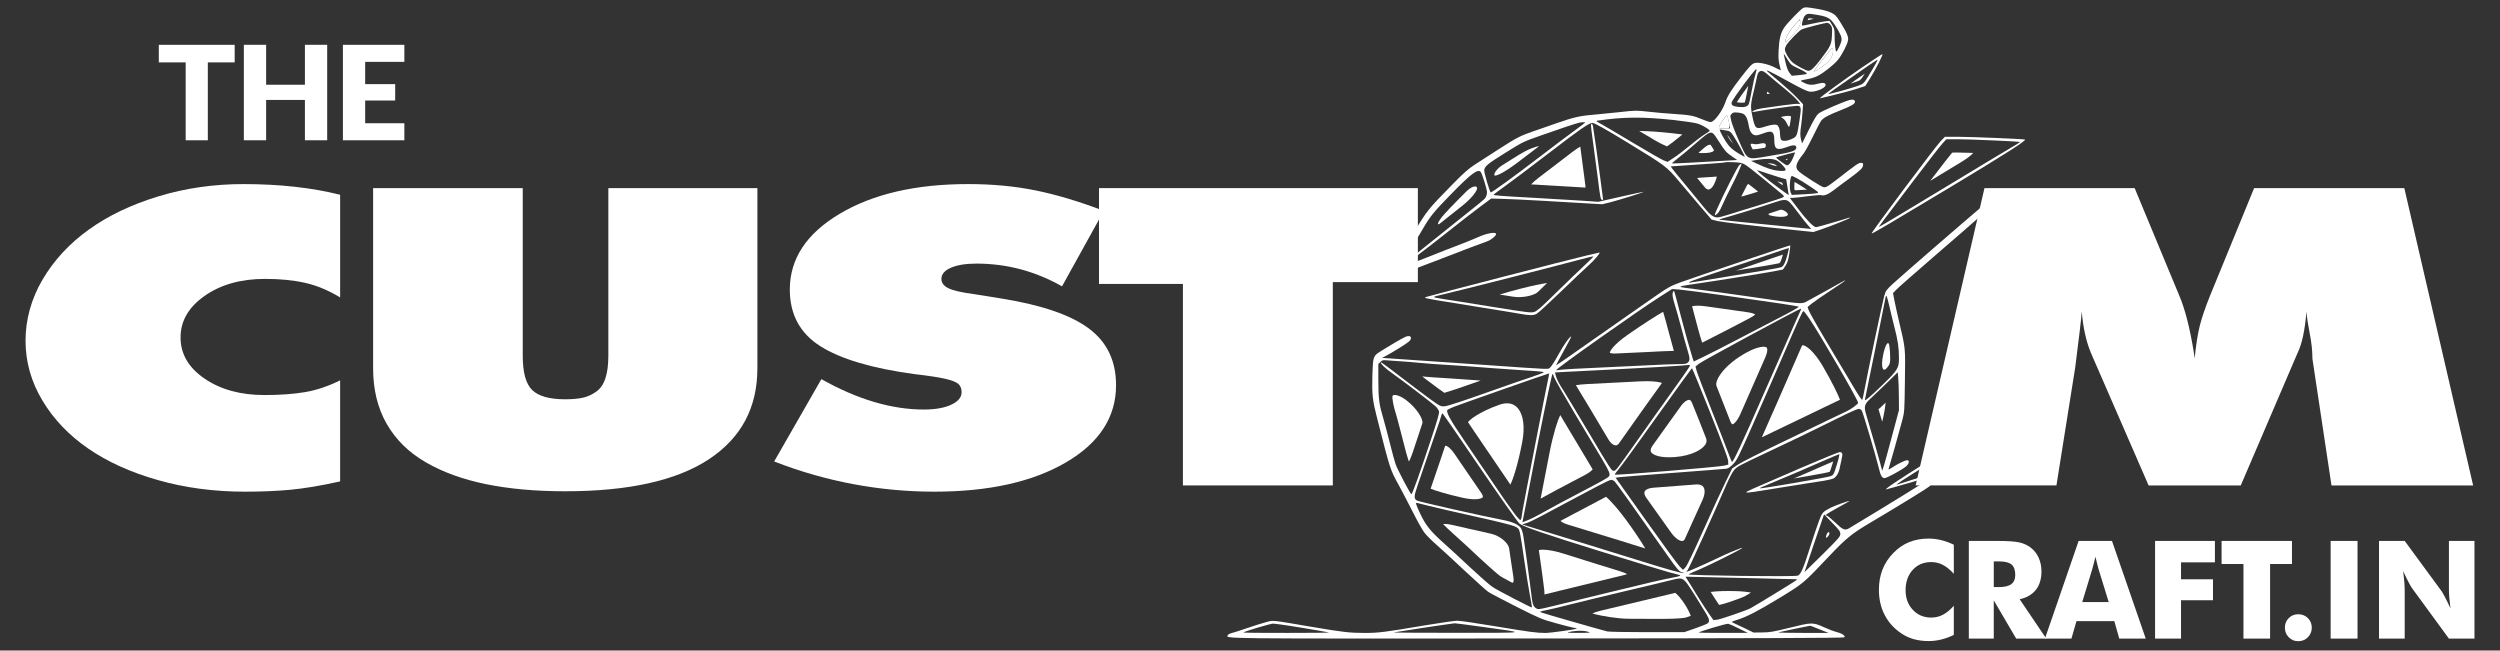 <?xml version="1.0" encoding="UTF-8"?> <svg xmlns="http://www.w3.org/2000/svg" id="Layer_2" data-name="Layer 2" viewBox="0 0 3213.01 836.06"><rect x="0" y="0" width="3213.01" height="836.06" fill="#333333" stroke="none"/><defs><style> .cls-1 { fill: none; } .cls-1, .cls-2 { stroke-width: 0px; } .cls-2 { fill: #fff; } </style></defs><g id="Layer_1-2" data-name="Layer 1"><rect class="cls-1" width="3213.01" height="836.06"></rect><g><g><g><path class="cls-2" d="M1791.95,354.86c1.36,0,23.35-8.06,48.9-17.91,43.25-16.75,59.69-22.93,70.79-26.91,5.34-1.88,12.15-7.96,11.1-9.74-1.57-2.41-12.36-.31-22.62,4.29-5.45,2.41-16.54,6.91-24.71,10.05-8.27,3.04-27.44,10.58-42.83,16.75-15.29,6.07-28.06,10.79-28.27,10.58-.31-.31,6.49-5.65,14.97-11.94,8.48-6.28,27.23-20.73,41.57-32.15,14.35-11.41,32.67-25.76,40.84-31.73l14.76-10.99,17.8.52c9.84.31,30.26,1.36,45.55,2.2,15.29.94,39.37,2.41,53.61,3.14l25.76,1.47,10.37-2.51c12.04-3.14,43.67-12.98,43.04-13.51-.21-.21-13.4,2.62-29.42,6.28l-29.11,6.6-21.15-1.47c-11.62-.73-38.54-2.41-59.9-3.56-45.76-2.51-54.03-3.14-53.4-4.19.31-.52,7.02-5.45,14.87-11.1,7.96-5.66,33.72-25.03,57.28-43.14,38.22-29.42,50.47-37.91,54.87-37.91,2.62,0,16.44,7.75,45.45,25.45,48.9,29.84,49.63,30.37,65.86,49.64,7.64,9.11,20.21,23.87,27.85,32.88l13.93,16.23,7.64,1.88c6.81,1.57,48.48,6.49,103.14,12.04l20.11,2.09,10.26-3.46c13.4-4.61,34.97-13.19,36.34-14.56.73-.73.42-.84-.73-.42-5.86,2.09-41.15,12.25-42.41,12.25-3.14,0-11.94-8.9-22.72-23.14l-11.1-14.55h3.56c1.88,0,10.58-.94,19.27-2.09,8.69-1.15,16.44-1.78,17.38-1.47,3.46,1.36,9.11-.84,16.02-6.18,3.87-3.04,13.09-9.95,20.52-15.29,14.35-10.58,17.49-13.61,17.49-17.49,0-1.99-.52-2.51-2.93-2.51-2.93,0-5.34,1.67-29.11,20.1-13.3,10.26-15.08,11.31-18.43,11.31-2.41,0-27.23-15.81-32.46-20.73-5.13-4.71-3.46-10.47,6.49-22.72,1.78-2.3,7.12-11.94,11.73-21.47,4.61-9.53,9.53-18.85,10.89-20.73,2.93-3.77,9.32-7.23,25.55-13.61,13.61-5.44,17.8-7.96,17.8-10.58s-2.83-3.46-7.33-2.2c-8.69,2.51-36.02,14.35-39.37,17.17-2.72,2.2-5.97,7.64-12.46,20.73l-8.8,17.8-1.26-4.5c-1.36-5.23-1.36-9.95.1-19.06.52-3.56,1.26-11.1,1.68-16.65l.73-10.16-7.75-8.27c-4.29-4.61-14.14-13.61-21.89-20.11-7.75-6.49-15.08-12.67-16.23-13.82q-2.09-2.09,2.09-.31c2.3.94,13.93,7.12,25.86,13.72,14.56,8.06,23.04,12.15,26.18,12.57,7.33,1.05,20.73-4.5,20.73-8.59,0-2.72-3.46-3.35-9.42-1.68-7.85,2.2-12.25,1.99-18.43-1.15-5.76-2.93-6.28-2.62,6.39-5.03,3.46-.63,8.48-2.3,11.1-3.67,7.75-3.87,21.36-14.66,26.07-20.63,5.24-6.39,12.15-19.69,13.09-25.13.84-4.4-1.47-9.95-10.16-23.77-4.92-7.85-6.28-9.21-11.31-11.73-3.77-1.89-10.26-3.67-18.43-5.03-13.93-2.3-14.66-2.3-17.7-1.15-2.93,1.26-20,18.85-24.19,24.92-4.71,6.7-6.81,15.08-7.44,29.63-.42,9.11-.1,13.61,1.15,18.43.94,3.56,1.68,6.7,1.68,7.02s-3.46-1.26-7.64-3.46c-8.17-4.19-20.42-7.02-25.65-5.76-3.56.73-6.39,3.56-18.22,18.85-12.15,15.71-17.07,23.46-19.69,31.52-3.87,11.41-14.35,25.55-19.06,25.55-1.47,0-6.39-1.68-11.1-3.66-10.47-4.5-15.08-5.45-35.81-6.81-8.9-.52-23.56-1.78-32.57-2.83-16.13-1.78-16.75-1.78-37.7.52-11.73,1.26-27.23,2.83-34.45,3.46-16.44,1.26-25.45,3.46-46.6,10.89-9.21,3.25-22.62,7.96-29.84,10.37-16.65,5.76-21.36,8.17-45.03,23.46-10.68,6.91-24.08,15.6-29.74,19.16-8.38,5.45-14.03,10.37-28.9,25.55-30.58,31.1-32.78,33.72-48.48,60-7.85,13.09-17.59,29.22-21.78,35.81-4.19,6.6-7.96,13.61-8.48,15.5-1.15,4.19.31,6.49,3.98,6.49ZM2345.05,83.34c-6.49,4.92-13.3,9.11-13.93,8.48-.63-.52,22.62-30.16,23.67-30.16.52,0,.94,1.99.94,4.4,0,5.86-3.87,12.04-10.68,17.28ZM2319.71,20.09c2.83-2.83,4.5-2.93,16.54-.84,13.09,2.3,16.44,4.4,22.3,13.4,6.91,10.79,9.01,15.81,8.06,19.9-.73,3.77-5.13,12.88-6.49,13.72-1.15.63-2.3-10.16-2.3-21.36,0-6.91-.42-8.48-3.25-12.98l-3.25-5.13-5.86.63c-3.35.42-11.1,1.78-17.49,3.25-6.28,1.47-11.62,2.41-11.83,2.2-1.15-1.15,1.47-10.68,3.56-12.78ZM2294.47,52.76c1.26-6.07,6.07-14.45,12.46-21.15l6.39-6.91.31,3.35c.21,2.2-.52,4.92-2.2,7.75-1.47,2.41-5.97,7.96-10.16,12.25-6.7,7.02-7.43,7.54-6.81,4.71ZM2295.83,58c3.35-5.34,16.75-19.06,20.1-20.42,4.08-1.68,29.22-8.17,32.15-8.27,1.26-.1,3.25,1.15,4.5,2.72,2.09,2.62,2.3,3.87,1.88,12.88-.52,12.15-1.68,14.56-14.66,31.52-8.48,11.1-12.25,14.56-15.81,14.56-2.72,0-16.44-7.33-20.42-10.99-4.5-3.98-9.63-12.98-9.63-16.65,0-1.26.84-3.66,1.89-5.34ZM2297.2,76.22c4.4,7.12,4.5,7.23,16.02,12.67q11.62,5.55,7.96,6.39c-1.99.42-6.91,1.05-10.99,1.47l-7.33.63-2.93-3.67c-1.99-2.51-3.66-6.91-5.34-14.24-1.36-5.76-2.3-10.47-2.2-10.47.21,0,2.3,3.25,4.82,7.23ZM2189.44,265.96c-4.4-5.55-14.87-18.32-23.25-28.38-8.48-10.05-16.13-19.58-17.17-21.05l-1.67-2.72,17.49-1.15c9.74-.73,25.34-1.78,34.87-2.41,9.53-.63,17.49-1.36,17.8-1.68.31-.31,5.03-.31,10.47-.1,7.54.31,11,.94,14.14,2.72,2.3,1.15,12.98,9.42,23.67,18.22,10.68,8.8,21.26,17.49,23.56,19.37,3.14,2.51,3.77,3.56,2.83,4.5-.63.73-14.03,5.13-29.84,9.95-15.71,4.71-33.93,10.37-40.31,12.46-6.49,2.09-12.98,3.77-14.56,3.77-5.45,0-9.95-3.35-18.01-13.51ZM2285.68,219.47c-7.23-.63-15.18-3.25-27.85-9.21l-7.33-3.46,7.33-1.26c11.94-1.99,20.94-1.78,25.55.63,2.3,1.05,5.97,4.29,8.38,7.02,5.24,6.07,4.19,7.12-6.07,6.28ZM2295.62,230.36l1.68,10.16c.94,5.55,1.68,10.16,1.57,10.26-.1.1-6.39-4.4-13.93-9.95-12.88-9.42-27.96-21.99-26.49-22.09.42,0,6.07,1.88,12.56,4.08,6.6,2.2,14.77,4.82,18.22,5.86l6.39,1.68ZM2311.33,273.92c4.82,6.49,10.47,13.72,12.67,16.02l3.87,4.4-5.65-.63c-3.14-.42-29.74-3.04-59.06-5.86-29.32-2.83-53.51-5.34-53.72-5.65-.21-.21,1.88-.94,4.61-1.57,7.85-1.99,51.94-15.5,65.24-20.11,13.09-4.5,16.44-4.61,20.73-.63,1.47,1.26,6.49,7.54,11.31,14.03ZM2296.67,212.45c-1.67,0-14.56-9.42-13.93-10.16.52-.42,21.68-6.18,23.98-6.49.42-.1-.42,2.83-1.99,6.39-2.72,6.49-5.65,10.26-8.06,10.26ZM2308.82,228.79c2.93,1.47,10.68,6.28,17.28,10.68,11.62,7.75,11.94,8.06,9.01,8.8-1.57.42-9.53,1.15-17.59,1.47l-14.66.73-1.36-2.83c-2.3-5.03-1.05-21.57,1.57-21.57.21,0,2.83,1.26,5.76,2.72ZM2257.82,99.88c1.26-7.85,4.19-10.26,9.22-7.75,1.26.73,4.4,3.14,7.02,5.55,2.62,2.41,10.68,9.01,17.8,14.87,7.23,5.76,15.18,13.09,17.8,16.13,4.5,5.34,4.61,5.55,1.78,4.82-1.57-.31-10.79.52-20.84,1.99-9.95,1.47-21.57,3.14-25.86,3.67-6.7.94-13.72,3.56-12.46,4.71.21.21,2.2,0,4.5-.52,6.91-1.47,48.17-7.33,52.15-7.33,6.07,0,6.39,1.15,3.87,18.01-3.14,20.94-3.35,21.47-9.84,24.5-6.7,3.14-12.67,3.35-14.24.52-.52-1.15-1.05-4.19-1.05-6.81,0-5.13-1.47-10.05-3.46-11.31-2.3-1.47-7.43-.84-15.71,1.78-12.04,3.87-13.09,2.93-16.54-14.24-2.41-11.73-2.2-14.76,2.72-34.45,1.26-5.45,2.72-11.83,3.14-14.14ZM2257.19,88.89c.63,0,.21,2.51-.84,5.55-1.05,3.04-3.25,12.57-4.82,21.15-1.57,8.48-3.25,16.54-3.87,17.91-1.68,3.56-5.45,4.71-13.09,3.98-7.43-.84-9.84-2.3-9.01-5.86,1.05-4.4,29.53-42.72,31.62-42.72ZM2225.47,146.38c1.78-1.89,2.83-2.2,8.06-1.68,4.4.42,6.91,1.26,8.69,2.93,2.62,2.51,3.77,5.55,5.65,15.71,1.36,6.91,4.71,10.68,9.21,10.58,1.57,0,5.45-1.05,8.59-2.3,11.62-4.61,14.66-2.83,14.66,8.38,0,12.04,3.35,13.82,16.44,8.9,7.64-2.93,11.83-2.72,11.83.42,0,4.82-4.71,6.28-37.38,11.62-27.12,4.4-24.92,5.76-36.96-21.47-4.08-9.11-8.17-19.69-9.11-23.67-1.68-6.91-1.68-7.23.31-9.42ZM2227.77,174.54c4.5,6.7,15.18,26.39,14.56,27.02-.1.21-4.08-1.99-8.8-4.92-5.97-3.66-9.84-6.91-12.98-11.1-3.87-5.13-10.37-16.86-10.37-18.74,0-.31,1.26-.31,2.93,0,1.57.21,4.61.73,6.7,1.15,3.35.52,4.61,1.57,7.96,6.6ZM2219.6,148.26c.42.42,1.26,3.67,1.99,7.12.73,3.46,1.57,7.12,1.78,8.06.52,1.68-.31,1.89-6.81,1.89-5.97,0-7.44-.31-7.44-1.57,0-2.3,9.63-16.44,10.47-15.5ZM2202.01,171.82c.94.73,4.4,5.55,7.64,10.79,7.33,11.62,8.8,13.19,16.75,18.74l6.28,4.29-12.57.73c-37.38,2.3-71,3.98-71.31,3.67-.21-.21,3.35-3.35,7.96-6.91,4.61-3.56,13.61-10.99,20-16.65,19.27-16.75,21.15-17.91,25.24-14.66ZM2053.11,155.07c33.19-4.92,57.8-5.13,97.91-.84,14.14,1.57,26.91,3.46,30.89,4.71,6.7,2.09,16.13,7.96,15.29,9.42-.31.42-3.46,2.62-7.12,4.82-3.67,2.3-12.04,8.69-18.74,14.24-6.7,5.66-15.81,12.57-20.21,15.39l-7.96,5.24-4.92-1.89c-2.83-1.05-20.63-11.31-39.69-22.72-19.06-11.41-37.7-22.41-41.36-24.4-5.86-3.14-6.39-3.66-4.08-3.98ZM1936.45,195.28c20.84-12.98,21.26-13.19,44.5-21.36,23.67-8.38,44.71-15.39,48.59-16.23,2.83-.63,7.85-.84,7.85-.31,0,.21-5.97,4.82-13.3,10.16-7.43,5.34-26.39,19.58-42.2,31.73-37.59,28.8-65.24,48.8-66.07,47.96-1.57-1.57-8.27-24.5-8.27-27.96,0-5.24,3.98-8.59,28.9-23.98ZM1814.36,318.21c4.92-8.38,11.73-19.69,14.97-25.24,8.8-15.08,13.93-21.26,35.6-43.46,25.97-26.6,34.56-32.98,38.12-28.48,1.88,2.41,7.96,21.99,8.06,25.97,0,2.09-.73,5.13-1.78,6.7-2.09,3.14-1.57,2.62-53.09,43.67-20.42,16.23-40.94,32.78-45.45,36.75-4.61,3.87-8.48,6.91-8.69,6.7-.73-.63,2.09-5.76,12.25-22.62Z"></path><path class="cls-2" d="M2238.14,210.36c-.11,0-1.36.73-2.62,1.57-2.09,1.57-20.84,38.43-29.11,57.38-2.72,6.39-3.14,7.85-1.68,7.12,3.25-1.78,5.45-4.92,9.21-13.61,2.09-4.82,7.23-15.39,11.41-23.56,6.49-12.46,13.82-28.9,12.78-28.9Z"></path><path class="cls-2" d="M2338.98,126.17c0,.21.63.21,1.36-.1.63-.21,8.59-2.09,17.49-4.19,8.9-2.09,21.47-5.55,27.85-7.54l11.62-3.77,6.91-11.1c6.7-10.79,16.02-29.22,15.18-29.95-.21-.31-12.15,7.54-26.49,17.28-22.72,15.5-53.93,38.22-53.93,39.37ZM2401.8,83.97c5.97-4.08,11.1-7.33,11.31-7.12.31.21-2.72,5.76-6.6,12.25-11.52,19.16-10.68,18.22-18.85,21.26-8.38,3.04-37.38,11.1-38.01,10.47-.31-.31,8.48-6.49,52.15-36.86Z"></path><path class="cls-2" d="M2047.35,162.4c-.73-3.87-2.62-4.5-2.62-.73,0,1.36,1.15,10.89,2.62,21.15,1.47,10.16,4.08,29.84,5.86,43.77,3.56,28.9,3.77,29.53,5.86,30.26,1.26.52,1.47,0,.94-2.72-.31-1.89-1.99-14.77-3.77-28.59-2.93-22.41-7.33-53.72-8.9-63.14Z"></path><path class="cls-2" d="M2516.47,175.8h-16.86l-5.34,5.45c-7.44,7.85-89.84,117.91-88.9,118.85.63.63,22.09-12.04,101.89-60,71-42.72,96.86-59.27,95.29-60.73-.73-.73-68.38-3.56-86.08-3.56ZM2584.32,189.94c-6.81,3.98-47.65,28.48-90.79,54.66-43.14,26.07-78.54,47.33-78.75,47.12-.31-.31,4.4-6.7,45.34-60.63,16.86-22.3,33.09-43.14,36.02-46.28l5.34-5.86h14.35c7.85,0,29.01.73,47.12,1.57,18.01.73,32.98,1.68,33.19,1.89.31.21-5.13,3.67-11.83,7.54Z"></path><path class="cls-2" d="M2555.32,261.67c-2.51,0-5.13,1.47-10.68,5.97-14.56,12.04-103.77,89.43-112.25,97.38-8.17,7.64-8.8,8.59-10.79,15.5-2.2,7.85-21.36,98.64-25.13,119.37-1.26,6.91-2.62,13.19-3.04,13.93-.42.94-4.71-5.34-12.04-17.8-6.28-10.47-21.15-35.5-33.09-55.5-19.27-32.25-26.28-45.24-24.92-46.18.21-.21,2.83-2.2,5.65-4.61,2.93-2.3,13.61-9.74,23.88-16.44,10.16-6.6,18.53-12.36,18.53-12.78,0-.31-1.99.52-4.4,1.99-7.85,4.5-41.99,23.35-46.39,25.65-5.34,2.62-7.23,2.51-69.64-6.6-25.65-3.66-56.44-7.96-68.48-9.42-12.15-1.47-22.2-2.93-22.51-3.14-1.05-1.15,1.47-1.68,22.51-4.71,28.06-4.08,91.94-14.35,101.26-16.34,3.87-.84,7.33-1.47,7.54-1.47.11,0,1.68-2.2,3.46-5.03,2.41-3.77,3.56-7.33,4.82-15.29.84-5.76,1.47-10.58,1.26-10.79-.42-.42-119.79,39.79-140.95,47.44-13.72,5.03-14.87,5.65-40.84,23.66-14.66,10.16-47.44,33.09-72.78,50.89-25.24,17.91-46.18,32.36-46.39,32.25-.21-.21,4.19-8.48,9.74-18.43,5.55-9.95,9.84-18.22,9.63-18.53-1.26-1.15-9.74,10.79-16.44,23.14-4.08,7.54-8.69,14.87-10.26,16.23-3.25,2.93,5.34,3.25-83.46-2.93-64.92-4.5-120.63-8.27-128.27-8.8l-4.71-.21,4.71-2.51c8.48-4.4,27.12-16.02,29.84-18.53,5.24-4.82,2.41-9.01-4.29-6.18-3.56,1.47-21.15,11.73-32.67,19.06-8.9,5.65-9.21,6.6-9.95,30.47-.63,24.82.1,31.73,6.07,55.08,17.38,68.17,16.65,65.66,28.38,87.02,3.77,6.91,11.52,21.78,17.28,33.09,5.66,11.41,12.46,23.35,14.97,26.81,2.51,3.35,9.42,10.26,15.39,15.5,5.97,5.13,22.41,20.31,36.55,33.61,14.24,13.3,27.85,25.55,30.47,27.33,2.51,1.68,18.74,10.26,36.02,18.95,30.16,15.18,32.15,16.02,50.26,21.05,10.37,2.93,20.84,5.55,23.35,5.97,2.41.42,4.29.84,4.08,1.05-1.05,1.05-33.82,5.65-40.52,5.65-11,0-19.69-1.15-66.28-8.9-22.3-3.77-43.46-6.81-46.91-6.81s-23.14,2.83-43.67,6.28c-49.32,8.38-57.49,9.42-75.29,9.42-19.27,0-28.06-1.05-68.9-7.96-52.36-8.9-48.17-8.48-57.7-5.97-4.61,1.15-15.29,4.61-23.98,7.54-8.59,3.04-17.7,5.86-20.21,6.49-2.51.63-4.82,1.78-5.13,2.72-1.78,4.71-20.63,4.5,397.18,4.29,289.43-.21,394.35-.63,395.19-1.47,1.78-1.78-3.14-5.24-9.74-6.7-2.93-.73-10.05-3.35-15.71-5.97-15.18-6.81-16.02-6.81-44.71.31-21.78,5.34-25.86,6.07-35.6,6.07l-10.99.11-12.04-5.86c-6.6-3.25-13.19-6.39-14.56-6.91-2.3-.84-1.57-1.26,6.28-3.77,11.94-3.77,26.6-11.41,52.78-27.33,32.15-19.58,31.31-18.95,64.71-54.24,21.05-22.3,29.11-28.9,50.79-41.78,39.58-23.46,75.29-45.45,78.01-47.85,1.57-1.47,2.83-3.46,2.83-4.5,0-4.71-7.02-2.62-20.94,6.28-9.53,6.18-82.31,50.58-85.55,52.25-5.03,2.72-7.54,1.67-17.28-7.64-5.13-4.92-10.05-8.9-10.89-8.9-3.46,0-.73-1.99,12.77-9.42,7.85-4.29,15.08-8.38,16.02-9.11,2.09-1.68-17.7,5.34-23.14,8.06-11,5.66-11.62,6.39-15.71,17.38-2.2,5.76-7.54,21.68-11.94,35.5-8.27,26.07-11.52,33.4-15.39,34.76-4.5,1.57-142.2-.1-140.32-1.78.42-.42,6.7-3.14,13.93-6.18,12.88-5.45,52.99-25.45,54.98-27.44.94-1.05-1.78-.1-14.87,5.24-2.83,1.15-12.04,5.45-20.73,9.53-13.3,6.39-34.56,15.71-35.81,15.71-.21,0,.63-1.26,1.78-2.93,1.89-2.51,34.77-75.39,49.95-110.26,3.14-7.43,7.33-15.18,9.42-17.59,3.87-4.5,5.97-5.65,41.68-22.41,30.79-14.45,53.72-25.45,104.09-50.37,6.6-3.25,13.09-5.86,14.45-5.86,1.26,0,3.04,1.05,3.87,2.3,1.57,2.41,18.95,61.26,22.09,74.66,1.99,8.69,3.98,12.04,7.12,12.04,2.83,0,21.89-10.37,27.23-14.76,4.4-3.67,5.45-8.27,1.78-8.27-2.62,0-13.4,5.34-19.79,9.74-2.62,1.78-4.4,2.51-4.08,1.68.84-2.2,14.87-51.94,17.91-63.77,2.51-9.53,2.62-11.62,3.14-49.74.52-44.4,1.05-39.79-7.96-78.12-1.99-8.27-4.4-19.48-5.45-24.82l-1.88-9.74,4.61-4.82c2.51-2.62,26.81-23.88,53.82-47.23,62.62-54.14,65.13-56.34,66.39-60,1.05-2.93.94-3.04-2.41-3.04ZM2213.32,347.64c22.72-7.54,51.31-17.28,63.35-21.47,12.15-4.29,22.2-7.54,22.41-7.33.21.21-.73,4.19-1.99,9.01-2.51,9.42-4.5,13.51-7.33,15.29-1.05.63-10.99,2.62-22.2,4.4-11.1,1.78-36.86,6.07-57.28,9.53-20.31,3.35-37.7,6.18-38.64,6.18-4.29,0,3.14-2.72,41.68-15.6ZM1653.2,813.41c-30.79.11-55.71-.21-55.29-.52,1.47-1.47,36.02-11.73,38.43-11.41,1.47.21,5.45.73,8.9,1.05,6.6.63,61.05,9.74,62.83,10.37.63.31-24.08.52-54.87.52ZM1872.47,813.3c-45.45,0-82.1-.21-81.26-.52,1.15-.42,73.61-11.31,78.33-11.73.73-.1,16.75,1.99,35.6,4.61,59.06,8.17,61.26,7.64-32.67,7.64ZM2306.51,808.17c10.68-2.09,19.58-3.87,19.9-3.98.31,0,5.76,1.99,12.04,4.61l11.52,4.61h-32.99c-18.12,0-32.25-.31-31.41-.73.84-.31,10.26-2.3,20.94-4.5ZM2343.17,664.29l1.26-3.14,10.37,10.79c9.11,9.32,10.37,11.1,10.37,14.35s-1.78,5.44-23.04,26.49c-12.67,12.57-23.04,22.72-23.04,22.62,0-.42,22.93-68.17,24.08-71.1ZM2314.26,396.85c.42-.11.63.52.31,1.15-.31.73-4.19,9.32-8.59,19.16-4.4,9.74-22.2,50.05-39.48,89.53-27.96,63.88-38.74,86.91-40.52,86.91-.42,0-2.93-6.28-5.76-13.93-2.83-7.54-12.36-32.25-21.26-54.66-8.9-22.51-17.07-43.77-18.12-47.33l-1.78-6.6,4.82-3.87c4.08-3.35,127.75-70.16,130.37-70.37ZM2221.17,597.07l-5.13,1.36c-7.02,1.78-139.58,12.67-140.74,11.52-.21-.31,2.09-3.56,5.34-7.33,3.14-3.66,25.45-34.35,49.42-68.06,24.08-33.72,44.09-61.36,44.4-61.36.42,0,11,25.76,23.56,57.28,16.44,41.36,22.83,58.64,23.04,61.99l.11,4.61ZM2134.26,380.83l14.66-9.32,9.42.63c5.24.42,32.25,3.98,60.21,7.96,78.22,11.2,79.69,11.41,85.87,12.57,3.14.63,6.49,1.26,7.33,1.57.84.31-10.68,6.81-25.65,14.45-14.97,7.64-39.69,20.52-54.98,28.59-15.29,7.96-33.72,17.49-41.05,20.94l-13.3,6.39-1.57-4.82c-3.77-12.04-9.43-32.04-15.81-56.76-8.48-32.67-7.75-30.16-8.9-28.27-1.68,2.62-1.15,6.91,1.99,16.96,1.67,5.34,5.55,18.95,8.48,30.16,2.93,11.2,6.49,24.08,7.96,28.59,3.04,9.95,3.14,12.67.42,15.39-1.78,1.78-3.56,2.09-13.3,2.09-6.28,0-23.87.73-39.16,1.57-15.29.73-45.03,2.2-65.97,3.14-20.94.84-40.94,1.99-44.4,2.51-3.46.52-6.39.73-6.6.63-1.36-1.15,105.87-76.96,134.35-94.98ZM2010.38,478.01c6.49-.42,30.89-1.57,54.24-2.72,44.5-2.2,95.4-5.13,98.96-5.65,1.15-.21,3.66-.42,5.55-.52,2.93-.1,3.25.1,2.41,1.68-1.36,2.62-12.99,19.16-28.27,40.42-7.23,9.84-24.29,34.03-38.12,53.61-27.54,38.95-28.48,40.31-31.21,40.31s-4.4-2.51-33.93-52.36c-14.87-25.03-28.8-48.17-30.89-51.31-4.92-7.23-9.01-15.29-9.84-19.48l-.73-3.35,11.83-.63ZM2142.43,712.98c12.98,18.53,15.6,21.57,19.27,22.51,1.47.31,2.41.84,2.2,1.05-.73.84-23.04-5.44-50.37-14.03-14.45-4.61-50.37-15.71-79.79-24.71-29.32-9.01-58.85-18.01-65.45-20.11l-12.04-3.67,5.76-1.78c3.14-1.05,11.41-4.92,18.32-8.69,6.91-3.77,22.51-12.04,34.56-18.43,12.15-6.39,29.11-15.39,37.7-20,8.69-4.61,16.75-8.38,17.91-8.38,1.26-.1,3.25.73,4.4,1.68,1.89,1.67,19.9,26.91,67.54,94.56ZM1995.41,480.52c.42,0,1.26,1.99,1.99,4.4.84,2.51,13.09,24.08,27.33,47.96,14.35,23.88,30.05,50.26,35.08,58.64,8.59,14.56,9.95,17.91,8.17,20.52-1.26,1.99-8.27,5.86-37.91,21.36-15.81,8.17-35.81,18.95-44.29,23.77-8.59,4.92-18.64,10.05-22.41,11.41l-6.81,2.62.52-2.41c.31-1.36,2.3-11.41,4.4-22.3,16.75-87.86,32.67-165.97,33.93-165.97ZM1991.01,479.89c.1.1-.21,1.99-.73,4.29-2.09,8.69-32.36,164.82-33.51,172.25-2.09,14.45-1.57,13.93-7.43,7.43-2.72-3.14-15.29-20.73-27.75-39.27-12.57-18.53-30.79-45.45-40.63-59.79-18.01-26.39-23.35-36.44-20.31-38.33.73-.52,4.19-2.09,7.64-3.56,6.7-2.72,122.41-43.35,122.73-43.04ZM1813.94,635.18c-1.57-.52-18.12-32.04-20.42-38.95-1.26-3.46-4.29-14.87-6.91-25.45-2.62-10.58-6.49-24.92-8.48-31.94-5.76-19.16-6.6-25.97-6.7-49.74v-21.26l2.62-2.62c2.51-2.41,3.25-2.62,8.69-2.09,3.25.31,10.68.84,16.44,1.15,5.76.31,17.28,1.26,25.65,2.09,8.38.84,24.19,1.99,35.08,2.62,11,.63,28.17,1.78,38.22,2.62,10.05.84,29.42,2.3,42.93,3.14,36.55,2.3,42.93,2.83,42.93,3.77,0,.42-6.49,2.93-14.35,5.55-7.96,2.51-35.08,12.04-60.32,20.94-25.24,9.01-48.38,16.65-51.41,16.96-5.13.63-6.07.42-11.52-3.14-3.35-2.09-13.82-9.84-23.46-17.17-40.94-31.31-48.38-36.86-48.38-35.92,0,2.2,5.86,7.75,14.97,14.14,14.24,10.05,51.83,38.85,55.81,42.62,1.89,1.88,3.77,4.71,4.08,6.28.52,2.09-2.2,11.73-10.05,35.18-15.08,45.66-24.4,71.52-25.45,71.21ZM1968.92,780.73c-.63.63-43.88-21.78-50.58-26.28-3.56-2.3-16.02-13.3-27.75-24.19-11.73-10.99-27.12-25.24-34.35-31.62-18.01-16.02-24.19-23.77-31.41-39.37-5.45-11.83-5.97-13.61-3.46-12.88,1.05.31,7.75,1.99,14.97,3.77,7.23,1.88,33.82,7.96,59.16,13.61,28.17,6.18,48.06,11.2,51.2,12.67,4.82,2.3,5.34,2.93,6.6,7.75.73,2.83,3.25,18.64,5.55,35.08,2.41,16.44,5.66,36.86,7.33,45.45,1.68,8.69,2.93,15.81,2.72,16.02ZM1974.15,781.68c-3.87-2.41-4.71-5.34-6.39-20.52-.84-7.23-3.14-24.61-5.13-38.74-2.09-14.14-4.19-28.8-4.71-32.78-.52-3.87-1.88-8.59-2.93-10.47-2.72-4.82-11.21-8.69-24.92-11.2-25.24-4.82-106.91-23.25-109.11-24.71-3.98-2.51-3.87-5.45,1.26-20.31,2.72-7.75,8.8-25.65,13.61-39.79,4.71-14.14,10.05-29.63,11.83-34.56,1.78-4.92,3.77-10.99,4.4-13.51.63-2.51,1.57-4.19,2.09-3.67.42.52,6.18,8.69,12.77,18.22,6.6,9.53,21.57,31.41,33.3,48.69,22.93,33.82,50.47,72.88,52.67,74.66,4.82,3.87,33.4,13.72,104.4,35.71,44.61,13.82,84.19,25.86,87.96,26.81,14.66,3.66,15.18,3.87,13.61,4.71-.84.42-4.61,1.36-8.38,1.99-13.61,2.51-31.94,6.81-84.29,19.58-29.32,7.12-61.47,14.97-71.31,17.38-17.49,4.29-18.01,4.29-20.73,2.51ZM2029.65,813.41c-15.92.11-18.74-.52-8.8-1.99,8.38-1.15,15.6-1.05,20.21.52,3.87,1.26,3.04,1.36-11.41,1.47ZM2164.63,812.46h-47.64c-26.18,0-49.32-.42-51.31-.94-9.32-2.3-81.47-23.04-84.3-24.19-3.04-1.36-2.83-1.47,6.28-3.25,5.24-.94,18.64-4.19,29.84-7.12,11.2-2.83,42.62-10.47,69.63-16.86,27.12-6.39,53.51-12.67,58.64-14.03,13.19-3.56,15.5-3.46,19.79.63,3.04,2.93,10.16,14.03,27.54,42.62,4.08,6.81,4.4,9.95,1.05,12.15-1.36.84-8.48,3.66-16.02,6.28l-13.51,4.71ZM2234.79,807.75l11.52,5.65h-31.83c-17.49.11-31.62-.21-31.2-.52,1.47-1.47,35.92-11.73,37.91-11.2,1.15.21,7.33,2.93,13.61,6.07ZM2171.12,741.26c2.83,0,33.82.73,68.9,1.57,35.18.84,65.24,1.57,67.02,1.57,2.62,0,2.83.21,1.57,1.36-1.47,1.36-54.77,33.93-59.16,36.13-5.86,2.93-37.49,13.82-42.09,14.45l-5.24.63-5.76-8.17c-3.14-4.61-8.8-13.19-12.57-19.27-3.67-6.07-9.21-14.87-12.15-19.69l-5.44-8.59h4.92ZM2372.38,529c-3.14,1.47-12.98,6.18-21.89,10.47-8.9,4.29-36.96,17.8-62.3,29.95-25.34,12.15-49.64,24.5-54.03,27.33l-7.96,5.24-8.06,16.54c-4.5,9.01-17.38,36.96-28.59,61.99-13.61,30.37-21.36,46.6-23.46,48.69l-3.04,3.14-4.5-4.5c-2.41-2.41-21.89-29.01-43.25-59.16l-38.85-54.66,4.29-.73c2.41-.31,33.51-2.83,69.22-5.55,35.71-2.62,66.6-5.13,68.59-5.34,2.62-.42,5.13-2.09,8.9-5.97,4.82-5.03,6.81-8.9,24.5-48.9,10.58-23.88,27.96-63.46,38.53-87.96,22.62-52.15,26.07-59.69,27.33-59.69.63,0,3.87,4.08,7.23,9.11,14.14,20.84,63.04,105.13,63.04,108.69,0,1.68-9.53,8.59-15.71,11.31ZM2430.6,564.29c-9.84,36.65-11.83,43.35-11.94,39.58-.1-1.67-14.76-52.99-20.1-70.58-3.35-10.68-2.51-13.93,5.65-21.26,3.56-3.25,12.78-12.15,20.63-19.69l14.14-13.93.63,7.12c.42,3.87.73,14.76.84,24.29l.11,17.28-9.95,37.17ZM2434.58,419.89c4.5,17.07,5.97,27.23,5.97,40s-1.15,15.29-19.69,33.4c-17.8,17.28-24.92,23.25-23.98,20.11.31-1.05,6.28-30.47,13.3-65.34,6.91-34.87,12.88-64.5,13.19-65.97.52-2.2.73-2.3,1.57-.84.52.94,2.09,6.91,3.46,13.09,1.36,6.18,4.19,17.7,6.18,25.55Z"></path><path class="cls-2" d="M1832.89,381.67c-1.05.31-1.78.84-1.47,1.05.84.84,17.07,3.67,66.07,11.41,27.12,4.29,52.88,8.59,57.49,9.42,10.68,1.99,15.71,1.99,19.9-.21,1.88-.94,15.81-13.72,31.1-28.48,15.29-14.76,31.41-30.16,36.02-34.14,7.44-6.6,15.6-16.44,13.51-16.13-.42.11-8.38,1.88-17.59,4.08-25.13,5.97-193.2,49.42-205.03,52.99ZM2036.35,341.14c-6.6,6.07-22.83,21.78-36.13,34.76-19.69,19.37-24.92,23.98-28.48,25.03-3.98,1.26-8.9.63-53.93-6.6-27.23-4.4-54.45-8.8-60.52-9.63-12.15-1.89-15.08-2.51-14.24-3.35.21-.31,6.28-1.78,13.4-3.46,14.66-3.25,148.8-37.38,174.14-44.29,9.21-2.51,16.96-4.29,17.28-4.08.31.21-4.92,5.45-11.52,11.62Z"></path><path class="cls-2" d="M2555.21,545.65l-16.75,9.95c-9.21,5.45-36.02,21.99-59.69,36.75-41.99,26.28-60.32,38.64-53.61,36.34.63-.21,8.38-2.41,16.96-4.71,25.45-6.91,99.69-30.26,106.08-33.3q5.86-2.83,7.33-9.53c1.15-5.24,1.26-9.95.63-21.15l-.94-14.35ZM2552.59,579.47c-1.05,5.13-1.47,5.65-6.6,8.17-3.04,1.47-18.43,6.81-34.24,11.73-27.54,8.69-69.53,21.99-73.09,23.25-4.82,1.68,4.5-4.4,43.77-28.8,23.35-14.56,48.8-30.47,56.55-35.6l14.14-9.21.31,12.57c.11,6.91-.21,14.97-.84,17.91Z"></path><path class="cls-2" d="M2313.32,601.88c-67.96,29.32-69.95,30.16-68.8,30.89,1.36.84,8.38-.21,51-7.23,19.06-3.04,39.69-6.39,45.86-7.23,6.18-.94,12.88-2.41,14.87-3.35,3.98-1.88,7.23-7.54,8.38-14.56.42-2.3,1.36-6.81,2.2-10.16,1.78-7.02,1.15-9.21-2.62-9.21-1.47.1-24.4,9.42-50.89,20.84ZM2362.75,590.16c-.94,3.35-2.72,9.42-4.08,13.4-2.2,6.7-2.72,7.23-6.6,8.59-4.61,1.68-89.64,16.23-90.37,15.5-.21-.21,1.15-1.05,3.04-1.88,1.99-.84,14.45-5.97,27.64-11.52,13.3-5.55,34.77-14.76,47.64-20.52,12.98-5.65,23.67-10.16,23.88-10.05.21.21-.31,3.14-1.15,6.49Z"></path></g><g><path class="cls-2" d="M2396.64,94.58c-5.09,8.32-5.81,8.59-9.94,10.14-2.11.75-5.14,1.71-8.58,2.75,5.31-3.69,11.48-8,18.52-12.89Z"></path><path class="cls-2" d="M2480.7,232.43c15.08-19.83,26.38-34.21,28.06-36.02l.17-.17c.55-.1,1.38-.19,2.35-.19h4.67c3.78,0,11.19.18,20.1.49-2.27,2.51-6.94,6.6-15.64,11.85l-39.7,24.04Z"></path><path class="cls-2" d="M2529.42,577.89c7.01-4.43,12.61-6.48,12.47-4.51-.13,1.97-5.77,5.97-12.66,8.35-6.89,2.38-6.82.6.19-3.84Z"></path><path class="cls-2" d="M2350.81,684.17c.96,1.02.13,3.62-1.9,5.72-2.03,2.1-2.84,1.24-1.77-1.89,1.07-3.13,2.71-4.85,3.67-3.83Z"></path><path class="cls-2" d="M2209.2,777.17c-3.41-5.18-7.61-11.52-10.59-16.4,4.57-.63,12.24-1.2,23.12-1.2,2.54,0,5.17.03,7.89.1,9.91.23,16.57,1.09,20.76,1.96-4.45,2.68-7.55,4.51-8.49,4.98-1.54.78-7.58,3.11-17.64,6.6-6.59,2.28-11.89,3.68-14.83,4.29l-.21-.33Z"></path><path class="cls-2" d="M1944.35,748.92c-.27,0-1.05-.08-2.39-.8-10.21-5.45-13.14-7.23-13.98-7.8-1.16-.77-8.19-6.43-25.71-22.58-11.5-10.86-27.17-25.34-34.73-31.96-5.75-5.15-9.74-8.94-12.87-12.25.63-.1,1.45-.17,2.45-.17,2.25,0,4.96.34,7.84,1l26.88,6.07c9.54,2.09,17.76,3.96,24.61,5.57,12.01,2.84,22.1,12.18,23.09,18.64.75,4.86,1.58,10.59,2.47,16.95.96,6.57,2.01,13.55,3.05,20.15.78,4.88-.28,6.93-.58,7.17h-.12Z"></path><path class="cls-2" d="M2117.03,795.34c-9.48,0-17.64-.04-24.46-.11-12.66-.12-33.22-3.14-45.82-6.71-.09-.02-.17-.04-.26-.07,2.17-1.06,5.65-2.37,10.94-3.64,10.83-2.61,22.63-5.44,33.68-8.04,27.17-6.4,53.66-12.79,58.81-14.05l3.07-.81c2.38,1.72,7.72,7.34,12.76,15.36,4.04,6.42,6.25,11.35,7.23,14.21l-6.2,2.15c-2.14.72-13.38,1.71-26.85,1.71h-22.9Z"></path><path class="cls-2" d="M1810.79,593.16c-.41-.93-.72-1.69-.89-2.22-.99-2.71-3.68-12.37-6.62-24.22-2.65-10.72-6.57-25.26-8.53-32.42-2.84-9.36-4.41-15.28-5.2-22.18-.21-1.79-.02-3.21.52-3.82.38-.43,1.27-.68,2.43-.68,3.77,0,9.23,2.45,14.62,6.54,14.71,11.18,22.33,25.34,20.9,29.79-1.25,3.95-2.84,8.75-4.79,14.62-3.03,9.2-5.72,17.25-8.09,24.31-1.59,4.72-3.12,8.04-4.35,10.28Z"></path><path class="cls-2" d="M1855.72,504.49c-2.34-1.47-10.5-7.48-22.39-16.46l-5.51-4.2c8.94.83,22.04,1.74,31.23,2.22,10.8.68,27.85,1.8,37.81,2.59l6.14.48c-26.71,9.53-42.52,14.63-46.71,15.75-.29-.19-.57-.37-.57-.38Z"></path><path class="cls-2" d="M1980.02,640.83c4.06-21.2,7.93-41.15,11.5-59.24,5.17-26.23,10.45-41.45,13.69-48.19,1.95,3.28,3.63,6.13,4.87,8.22,14.38,23.85,30.07,50.24,35.07,58.66l1.74,2.94c-1.3,1.59-4.46,4.35-9.3,6.91l-15.4,8.09c-14.93,7.73-32.79,17.41-42.18,22.62Z"></path><path class="cls-2" d="M1935.89,615.09c-12.61-18.69-30.88-45.63-40.81-60.03-3.3-4.83-6.05-8.94-8.33-12.41.91-2.39,13.65-13.08,40.19-22.43,3.54-1.25,6.89-1.88,9.96-1.88,5.73,0,10.45,2.2,14.02,6.54,7.14,8.67,9.11,24.61,5.38,43.75-5.87,30.28-11.74,47.24-15.16,54.22-1.72-2.54-3.48-5.13-5.24-7.76Z"></path><path class="cls-2" d="M1895.1,641.64c-4.47,0-9.71-.67-15.57-1.98-20.95-4.68-35.06-9.2-40.88-11.59l13.45-39.46c1.74-5.25,3.54-10.62,5.23-15.58.13-.08.32-.12.55-.12,1.77,0,6.08,2.5,11.54,10.48l16.74,24.52c5.74,8.45,11.74,17.16,17.52,25.53,1.92,2.79,2.4,4.83,2.04,5.54-.57,1.07-3.85,2.67-10.6,2.67Z"></path><path class="cls-2" d="M1984.81,759.42c-.82-7.51-3.13-25.1-5.22-39.45l-1.87-12.94c.83-.26,2.41-.57,5.17-.57,6.85,0,16.53,1.88,27.23,5.28,11.72,3.74,25.64,8.11,42.16,13.22l30.48,9.44c4.35,1.35,6.94,2.57,8.45,3.48-.81.31-1.9.66-3.34,1l-102.91,25.11-.17-4.58Z"></path><path class="cls-2" d="M2114.47,704.89c-16.37-5.21-48.71-15.16-75.72-23.39l-24.24-7.43c-5.61-1.72-8.09-3.65-8.88-4.59.26-.11.71-.46,1.46-.86l15.85-8.4c12.18-6.38,29.2-15.41,37.77-19.97,1.16-.63,2.26-1.21,3.32-1.77,4.34,3.3,15.97,15.65,31.4,37.42,8.87,12.51,15.2,22.38,19.04,28.99Z"></path><path class="cls-2" d="M2161.85,695.29c-2.96,0-8.41-2.79-14.06-10.66-5.56-7.74-11.82-16.5-18.39-25.81l-13.79-19.41c-1.22-1.74-3.1-5.04-1.87-7.68,1.22-2.63,5.25-4.46,10.76-4.89l55.1-4.21c.52-.03,1.05-.06,1.55-.06,3.96,0,6.73,1.19,8.23,3.54,2.28,3.56,1.75,9.82-1.42,16.73-4.46,9.71-9.32,20.4-13.94,30.66-3.3,7.42-6.12,13.66-8.52,18.9-1.31,2.88-2.95,2.88-3.64,2.88Z"></path><path class="cls-2" d="M2145.13,587.71c-14.57,0-21.66-3.75-23.3-6.96-1.27-2.48.46-5.76,2.12-8.09,6.6-9.18,13.57-18.93,20.12-28.17l16.2-22.58c4.25-5.93,8.3-8.03,10.48-8.03.57,0,2.28,0,3.74,3.6l7.8,19.38c4,10.09,7.48,18.94,10.42,26.52,1.01,2.63.69,5.21-.98,7.89-4.23,6.75-17.82,14.35-38.66,16.1-2.78.23-5.43.34-7.94.34Z"></path><path class="cls-2" d="M2076.62,572.4c-2.4,0-6.16-2.01-9.53-7.68l-12.25-20.61c-.24-.42-22.1-37.15-29.52-49.09,3.43-.55,8.45-1.12,15.07-1.46,0,0,53.58-2.68,67.66-3.44,2.87-.16,5.62-.23,8.21-.23,10.79,0,16.86,1.28,19.71,2.29l-6.51,9.11c-6.16,8.41-19.95,27.83-32.62,45.71l-16.19,22.92c-1.77,2.48-3.48,2.48-4.04,2.48Z"></path><path class="cls-2" d="M2074.91,454.36c-4.76,0-5.98-1.06-6-1.07-.04-1.11,3.21-9.21,22.88-22.94,21.02-14.66,37.7-25.12,45.65-29.65,1.84,6.18,4.71,16.35,7.01,25.34,2.1,8.03,4.85,18.21,6.81,24.88-8.64.21-23.16.85-35.35,1.57l-39.33,1.82-1.67.03Z"></path><path class="cls-2" d="M2187.6,440.41c-1.3-3.98-3.15-10.06-5.15-17.44-2.02-7.48-4.18-15.63-6.4-24.21l-1.35-5.18c1.41-.36,3.76-.7,7.29-.7,2.71,0,5.75.21,9,.64,7.92,1.08,16.56,2.29,25.23,3.53l30.48,4.35c6.13.88,8.4,2.3,9.08,2.86-.51.19-1.99,1.95-6.52,4.31l-26.04,13.64-6.91,3.55c-10.56,5.44-21.57,11.11-28.71,14.66Z"></path><path class="cls-2" d="M2226.48,545.29c-.34,0-1.48-.92-2.56-3.68,0,0-15.44-39.29-17.83-45.44-2.89-7.48,10.66-27.98,38.49-43.06,11.99-6.51,18.86-7.48,21.89-7.48,1.28,0,3.55.18,4.32,1.36.95,1.43.97,5.54-2.05,12.38l-18.45,41.98c-3.14,7.19-8.14,18.62-13.52,30.75-4.42,9.97-8.84,13.19-10.29,13.19Z"></path><path class="cls-2" d="M2414.19,525.69l1.48-.88c1.76-1.65,4.49-4.25,7.7-7.31-.41,5.64-2.05,15.54-4.37,24.5-2.19-7.46-4.62-15.61-4.81-16.31Z"></path><path class="cls-2" d="M2428.3,444.83c.68,5.05.96,9.8.96,15.04,0,6.04,0,8.18-4.4,13.22-5.23,6-7.69-1.66-4.75-16.39,2.94-14.73,7.07-20.12,8.18-11.87Z"></path><path class="cls-2" d="M2267.64,554.5c10.61-23.96,28.07-63.56,38.68-88.2l9.26-21.32c.56-1.28.92-1.28,1.29-1.28,3.89,0,14.34,7.32,25.81,26.95,11.98,20.55,19.59,36.49,22.08,43.11l-3.54,1.67c-5.37,2.56-12,5.72-18.14,8.71-6.65,3.24-78.4,37.73-78.74,37.89l3.3-7.52Z"></path><path class="cls-2" d="M2305.16,615.05c12.44-5.26,27.37-11.67,37.25-16.14l11.8-5.11c.66-.28,1.28-.52,1.87-.75-.88,2.94-1.89,6.17-2.73,8.61-.36,1.09-1.31,4.07-1.77,4.68,0-.01-.6.18-1.36.44-2.57.78-23.95,4.63-45.07,8.25Z"></path><path class="cls-2" d="M2231.13,347.76c18.81-6.33,38.09-12.97,47.47-16.23,5.19-1.8,9.47-3.25,12.8-4.36-2.22,8.22-3.66,10.56-4.49,11.06-.75.2-8.03,1.75-20.2,3.72-7.31,1.12-21.11,3.4-35.57,5.82Z"></path><path class="cls-2" d="M2294.5,52.76c1.25-6.04,6.15-14.47,12.53-21.19,0,0,1.43-1.53,3.19-3.42,1.76-1.89,3.27-2.68,3.36-1.77l.17,1.65c.23,2.16-.57,4.9-2.28,7.75-1.37,2.39-5.92,7.97-10.14,12.3-6.72,6.95-7.4,7.52-6.83,4.67Z"></path><path class="cls-2" d="M2323.09,25.94c.33-.93.69-1.72.98-2.12l1.15-.3c1.25,0,3.13.22,5.87.66-1.48.31-6.87,1.52-8,1.77Z"></path><path class="cls-2" d="M2331.18,91.83c-.57-.57,22.67-30.19,23.69-30.19.57,0,.91,2.05.91,4.44,0,5.81-3.87,12.07-10.71,17.2-6.49,5.01-13.21,9.11-13.9,8.54Z"></path><path class="cls-2" d="M2305.08,91.26l-.03-.07c.09.04.18.1.28.14-.11-.02-.2-.06-.24-.08Z"></path><path class="cls-2" d="M2296.4,158.51c-1.34-2.86-3.33-5.51-6.25-7.28-.34-.23-.7-.44-1.08-.63-.62-.32,2.03-.97,5.98-1.5,3.94-.53,7.01,0,6.84,1.16-.11.76-.22,1.47-.31,2.08-.38,2.6-.78,5.32-1.17,7.8-.68,4.3-1.71,3.24-4-1.63Z"></path><path class="cls-2" d="M2270.71,120.66l.75-3.06,1.95,1.84,1.32,1.09c-.96.12-1.86.19-2.7.19-.5,0-.93-.02-1.31-.06Z"></path><path class="cls-2" d="M2238.52,132c-1,0-2.09-.06-3.3-.17-1.34-.17-2.34-.32-3.08-.48,2.41-4.04,8.65-12.86,14.72-21-.28,1.46-.55,2.91-.79,4.33-1.98,10.42-3.24,15.83-3.56,16.76-.21.39-2.3.56-3.98.56Z"></path><path class="cls-2" d="M2219.66,148.21c.46.46,1.25,3.76,2.05,7.18.28,1.37.57,2.79.84,4.05.47,2.23.37,5.68-1.84,5.79-1,.05-2.31.07-4.01.07-6.04,0-7.52-.23-7.52-1.59,0-2.28,9.68-16.4,10.48-15.49Z"></path><path class="cls-2" d="M2227.39,184.74c-.83-.86-1.6-1.74-2.32-2.66-1.56-2.06-3.55-5.28-5.3-8.34.72.29,1.38,1.06,3.38,4,1.09,1.65,2.6,4.16,4.24,7Z"></path><path class="cls-2" d="M2250.4,187.59c-1.05-2.39-.14-3.34,2.21-2.77,1.47.36,2.93.53,4.34.53,1.9,0,4.07-.39,6.17-.93,3.34-.86,5.99-.3,6.27,1.67.28,1.96-.41,3.7-1.78,3.92-1.24.2-2.48.4-2.48.4-5.33.87-9.54,1.56-11.96,1.56-.17,0-.32,0-.43,0-.24-.01-1.29-1.98-2.33-4.37Z"></path><path class="cls-2" d="M2294.82,204.84c.39-.17.86-.32,1.39-.46.5-.14,1-.28,1.49-.4-.47.82-.88,1.46-1.23,1.95-.47-.3-1.02-.67-1.65-1.09Z"></path><path class="cls-2" d="M2284.15,213.59c-3.67-.57-7.75-1.72-12.79-3.68.24,0,.48-.01.7-.01,5.61,0,7.99.93,8.75,1.33.72.33,1.94,1.18,3.34,2.36Z"></path><path class="cls-2" d="M2284.07,232.99c1.43.45,2.66.82,3.56,1.09l3.27.87h-.07c-.37,0-.02.62.09,1.33l.32,2.04c-.89-.66-5.73-4.24-7.18-5.33Z"></path><path class="cls-2" d="M2306.46,244.41c-.52-2.26-.49-6.95-.12-10.55,2.39,1.21,8.57,5.04,16.01,9.9-1.56.09-12.37.66-12.37.66l-1.74.04c-.7,0-1.3-.02-1.78-.06Z"></path><path class="cls-2" d="M2274.7,274.05c3.36-1.08,6.23-2.03,8.35-2.75,1.78-.62,3.35-1.14,4.69-1.57,2.61-.82,7.01,1.22,9.54,4.48,2.53,3.26-3.42,5.18-13.21,4.23-9.79-.95-13.99-2.91-9.37-4.39Z"></path><path class="cls-2" d="M2245.19,238.21c.59-1.18,1.37-1.71,1.88-1.71l8.02,6.16,4.39,3.62s-12.93,3.89-18.23,5.53c-1.21.37-2.37.65-3.4.81.97-1.94,6.01-11.74,7.34-14.41Z"></path><path class="cls-2" d="M2195.59,243.56c-1.84,0-3.4-1.43-4.39-2.65-3.29-3.98-6.79-8.21-10.08-12.14,1.2-.18,2.63-.33,4.28-.44l15.46-.99,5.62-.41c-.36,2.02-1.33,5.34-3.64,10.03-2,4.07-4.78,6.6-7.25,6.6Z"></path><path class="cls-2" d="M2190.74,189.52c3.51-3,7.1-4.35,7.92-3.11.47.72.96,1.48,1.46,2.27.83,1.32,1.59,2.53,2.31,3.64,1.29,2-2.76,3.9-9.09,4.26-6.33.36-10.89.14-10.19-.48.43-.38.86-.76,1.27-1.12,1.88-1.64,4.1-3.57,6.31-5.46Z"></path><path class="cls-2" d="M2142.41,188.13c-2.81-1.08-8.82-3.89-16.42-8.34-5.32-3.1-11.52-6.81-18.45-10.99l-.83-.5c12.29.18,25.65,1.11,42.56,2.94,5.05.58,9.34,1.11,12.95,1.59-.56.44-1.09.89-1.61,1.31-6.69,5.74-14.82,11.88-18.19,13.99Z"></path><path class="cls-2" d="M1856.49,274.96c4.16-4.6,9.46-10.11,16.71-17.51,4.23-4.33,8.03-8.14,11.39-11.43,6.37-6.23,12.73-8.21,13.71-4.73.98,3.48-7.28,13.84-18.41,22.71-5.39,4.29-12.04,9.58-20.17,16.04,0,0-4.41,3.51-8.91,7.09-4.92,3.92-3.28-2.26,5.69-12.18Z"></path><path class="cls-2" d="M1920.55,225.12c-.7-2.61,3.7-8.59,10.15-12.76,4.27-2.76,8.73-5.52,11.78-7.41,8.57-5.35,13.47-8.4,18.02-10.76,10.3-5.33,18.36-6.95,16.98-5.89-.84.65-1.67,1.29-2.5,1.92-9.9,7.59-18.71,14.26-26.39,20.02-14.65,10.97-27.34,17.49-28.04,14.88Z"></path><path class="cls-2" d="M2034.17,240.86c-11.69-.8-38.7-2.39-60.2-3.55l-6.17-.34c2.02-2.19,5.26-5.23,10.23-9,7.72-5.85,16.03-12.18,24.23-18.48,5.09-3.94,11.46-8.85,18.05-13.85,4.41-3.34,8.03-5.7,10.67-7.22,1.61,11.44,3.82,28.08,5.31,40.25l1.22,9.69c.16,1.18.12,2.1.02,2.75l-3.36-.24Z"></path><path class="cls-2" d="M1952.03,381.84c-2.5,0-4.98-.17-7.33-.53l-17.4-2.75c6.87-2.15,16.06-4.76,27.74-7.74,14.77-3.77,25.82-6,33.31-7.13-3.75,3.68-7.91,7.76-11.8,11.48-3.98,3.8-14.53,6.67-24.52,6.67Z"></path></g></g><g><path class="cls-2" d="M301.61,57.61v22.56h-34.52v100.11h-28.46v-100.11h-34.52v-22.56h97.5Z"></path><path class="cls-2" d="M420.5,180.28h-28.63v-51.86h-49.84v51.86h-28.63V57.61h28.63v51.27h49.84v-51.27h28.63v122.67Z"></path><path class="cls-2" d="M519.68,57.61v21.89h-50.35v28.63h38.56v21.05h-38.56v29.22h50.35v21.89h-78.97V57.61h78.97Z"></path></g><g><path class="cls-2" d="M437.12,382.24c-15.11-9.14-30.16-15.39-45.15-18.76-14.99-3.36-32.11-5.04-51.36-5.04-30.95,0-56.79,7.24-77.5,21.73-20.72,14.49-31.07,32.34-31.07,53.55s10.29,38.85,30.89,52.91c20.59,14.06,46.24,21.09,76.95,21.09,19.98,0,37.34-1.25,52.09-3.75,14.74-2.5,29.8-7.54,45.15-15.13v129.87c-24.86,5.52-46.19,9.1-63.97,10.74-17.79,1.64-37.17,2.46-58.12,2.46-39.73,0-77.08-4.96-112.04-14.88-34.97-9.92-64.89-23.45-89.75-40.62-24.86-17.16-44.48-37.77-58.85-61.83-14.38-24.06-21.57-49.63-21.57-76.71s7.31-53.81,21.93-78.65c14.62-24.84,34.42-46.22,59.41-64.16,24.98-17.94,54.77-32.17,89.38-42.69,34.6-10.52,71.04-15.78,109.31-15.78,46.3,0,87.73,4.57,124.29,13.71v131.94Z"></path><path class="cls-2" d="M973.4,473.3c0,50.54-20.78,89.51-62.33,116.94-41.55,27.42-103.15,41.14-184.79,41.14-38.02,0-71.96-3.06-101.81-9.18-29.85-6.12-55.69-15.52-77.5-28.2-21.81-12.68-38.51-29.15-50.08-49.41-11.58-20.26-17.36-44.02-17.36-71.27v-231.55h192.29v215.25c0,21.73,4.08,36.52,12.25,44.37,8.16,7.85,22.24,11.77,42.22,11.77,9.01,0,16.51-.65,22.48-1.94,5.97-1.29,11.7-3.84,17.18-7.63,5.48-3.79,9.5-9.53,12.06-17.2,2.56-7.67,3.84-17.46,3.84-29.36v-215.25h191.56v231.55Z"></path><path class="cls-2" d="M1055.66,487.27c46.3,26.04,90.17,39.07,131.6,39.07,14.62,0,26.38-2.07,35.28-6.21,8.89-4.14,13.34-9.48,13.34-16.04,0-4.48-1.34-7.98-4.02-10.48-2.69-2.5-8.29-4.74-16.82-6.73-8.53-1.98-21.81-4.01-39.85-6.08-54.59-7.41-94.93-19.4-121-35.96-26.08-16.56-39.11-40.79-39.11-72.7,0-39.49,21.38-71.96,64.15-97.4,42.77-25.44,97.79-38.16,165.05-38.16,30.95,0,59.83,2.72,86.64,8.15,26.81,5.43,56.05,14.19,87.73,26.26l-53.74,97.02c-34.36-19.49-71.04-29.23-110.03-29.23-13.65,0-24.56,1.77-32.72,5.3-8.17,3.54-12.25,8.32-12.25,14.36,0,5.18,3.11,9.23,9.32,12.16,6.22,2.94,17.24,5.43,33.08,7.5l35.46,5.69c51.18,8.28,88.4,21.08,111.68,38.42,23.27,17.33,34.91,41.61,34.91,72.83,0,41.05-21.45,74.12-64.34,99.22-42.9,25.09-99.31,37.64-169.25,37.64s-139.53-12.94-205.81-38.81l60.68-105.81Z"></path><path class="cls-2" d="M1412.45,241.76h409.79v120.82h-109.3v261.3h-192.65v-258.97h-107.84v-123.15Z"></path><path class="cls-2" d="M2550.44,241.76h193.02l57.03,137.38c7.55,17.42,13.89,42,19.01,73.73.48,3.45.85,6.04,1.1,7.76,1.7-17.42,3.89-31.43,6.58-42.04,2.68-10.61,7.18-23.76,13.52-39.45l56.3-137.38h193.02l88.46,382.12h-182.05l-24.49-162.73c0-10-1.16-20.87-3.47-32.6-2.32-11.73-3.72-21.12-4.2-28.2-1.96,23.97-5.73,41.65-11.33,53.04l-73.11,170.49h-118.44l-74.21-170.49c-6.1-14.83-10-32.51-11.7-53.04-.73,10.18-3.54,34.15-8.41,71.92l-24.13,151.6h-180.95l88.46-382.12Z"></path></g><g><path class="cls-2" d="M2511.06,700.09v37.38c-4.69-5.2-9.36-9.02-14.02-11.45-4.66-2.43-9.64-3.64-14.96-3.64-9.83,0-17.79,3.36-23.88,10.07-6.09,6.72-9.13,15.47-9.13,26.28,0,10.06,3.1,18.4,9.3,25.03,6.2,6.63,14.1,9.95,23.71,9.95,5.31,0,10.3-1.21,14.96-3.64,4.66-2.43,9.33-6.27,14.02-11.53v37.46c-5.43,2.63-10.83,4.6-16.2,5.92s-10.8,1.97-16.29,1.97c-6.86,0-13.19-.82-18.99-2.44s-11.13-4.1-15.99-7.42c-9.38-6.29-16.52-14.2-21.43-23.75-4.92-9.54-7.37-20.29-7.37-32.24,0-9.6,1.56-18.33,4.67-26.19,3.11-7.86,7.82-14.99,14.1-21.39,5.94-6.12,12.65-10.69,20.1-13.72,7.46-3.03,15.76-4.54,24.91-4.54,5.49,0,10.92.66,16.29,1.97,5.37,1.32,10.77,3.29,16.2,5.92Z"></path><path class="cls-2" d="M2530.34,820.72v-125.51h35.75c14,0,23.76.64,29.28,1.93s10.27,3.44,14.27,6.47c4.52,3.43,7.99,7.8,10.42,13.12,2.43,5.32,3.64,11.18,3.64,17.58,0,9.72-2.39,17.62-7.16,23.7-4.77,6.09-11.73,10.13-20.88,12.13l34.21,50.58h-38.66l-28.81-49.12v49.12h-32.06ZM2562.41,754.53h6.34c7.37,0,12.76-1.26,16.16-3.77,3.4-2.51,5.1-6.46,5.1-11.83,0-6.29-1.59-10.76-4.76-13.42-3.17-2.66-8.5-3.99-15.99-3.99h-6.86v33.01Z"></path><path class="cls-2" d="M2628.17,820.72l43.29-125.51h42.87l43.38,125.51h-34.04l-6.34-22.46h-48.61l-6.52,22.46h-34.03ZM2676.09,773.82h34.04l-12.78-41.41c-.4-1.26-.94-3.29-1.63-6.09-.69-2.8-1.57-6.4-2.66-10.8-.75,3.09-1.47,6.03-2.19,8.83-.71,2.8-1.44,5.49-2.18,8.06l-12.6,41.41Z"></path><path class="cls-2" d="M2769.71,820.72v-125.51h76.9v27.52h-43.55v21.78h41.07v26.92h-41.07v49.3h-33.35Z"></path><path class="cls-2" d="M2883.31,820.72v-95.85h-28.12v-29.66h90.45v29.66h-28.12v95.85h-34.21Z"></path><path class="cls-2" d="M2936.55,806.66c0-4.86,1.64-8.94,4.93-12.26,3.29-3.31,7.36-4.97,12.22-4.97s9.12,1.66,12.43,4.97c3.31,3.32,4.97,7.4,4.97,12.26s-1.67,8.97-5.01,12.35c-3.34,3.37-7.47,5.06-12.39,5.06s-8.86-1.69-12.17-5.06c-3.31-3.37-4.97-7.49-4.97-12.35Z"></path><path class="cls-2" d="M2995.36,820.72v-125.51h34.55v125.51h-34.55Z"></path><path class="cls-2" d="M3057.52,820.72v-125.51h33.01l47.41,64.56c.91,1.32,2.41,3.96,4.5,7.93,2.08,3.97,4.39,8.7,6.9,14.19-.69-5.2-1.19-9.83-1.5-13.89-.31-4.06-.47-7.66-.47-10.8v-61.98h32.83v125.51h-32.83l-47.41-64.81c-.97-1.32-2.5-3.96-4.59-7.93-2.09-3.97-4.36-8.64-6.82-14.02.68,5.26,1.18,9.92,1.5,13.97.31,4.06.47,7.66.47,10.8v61.98h-33.01Z"></path></g></g></g></svg> 